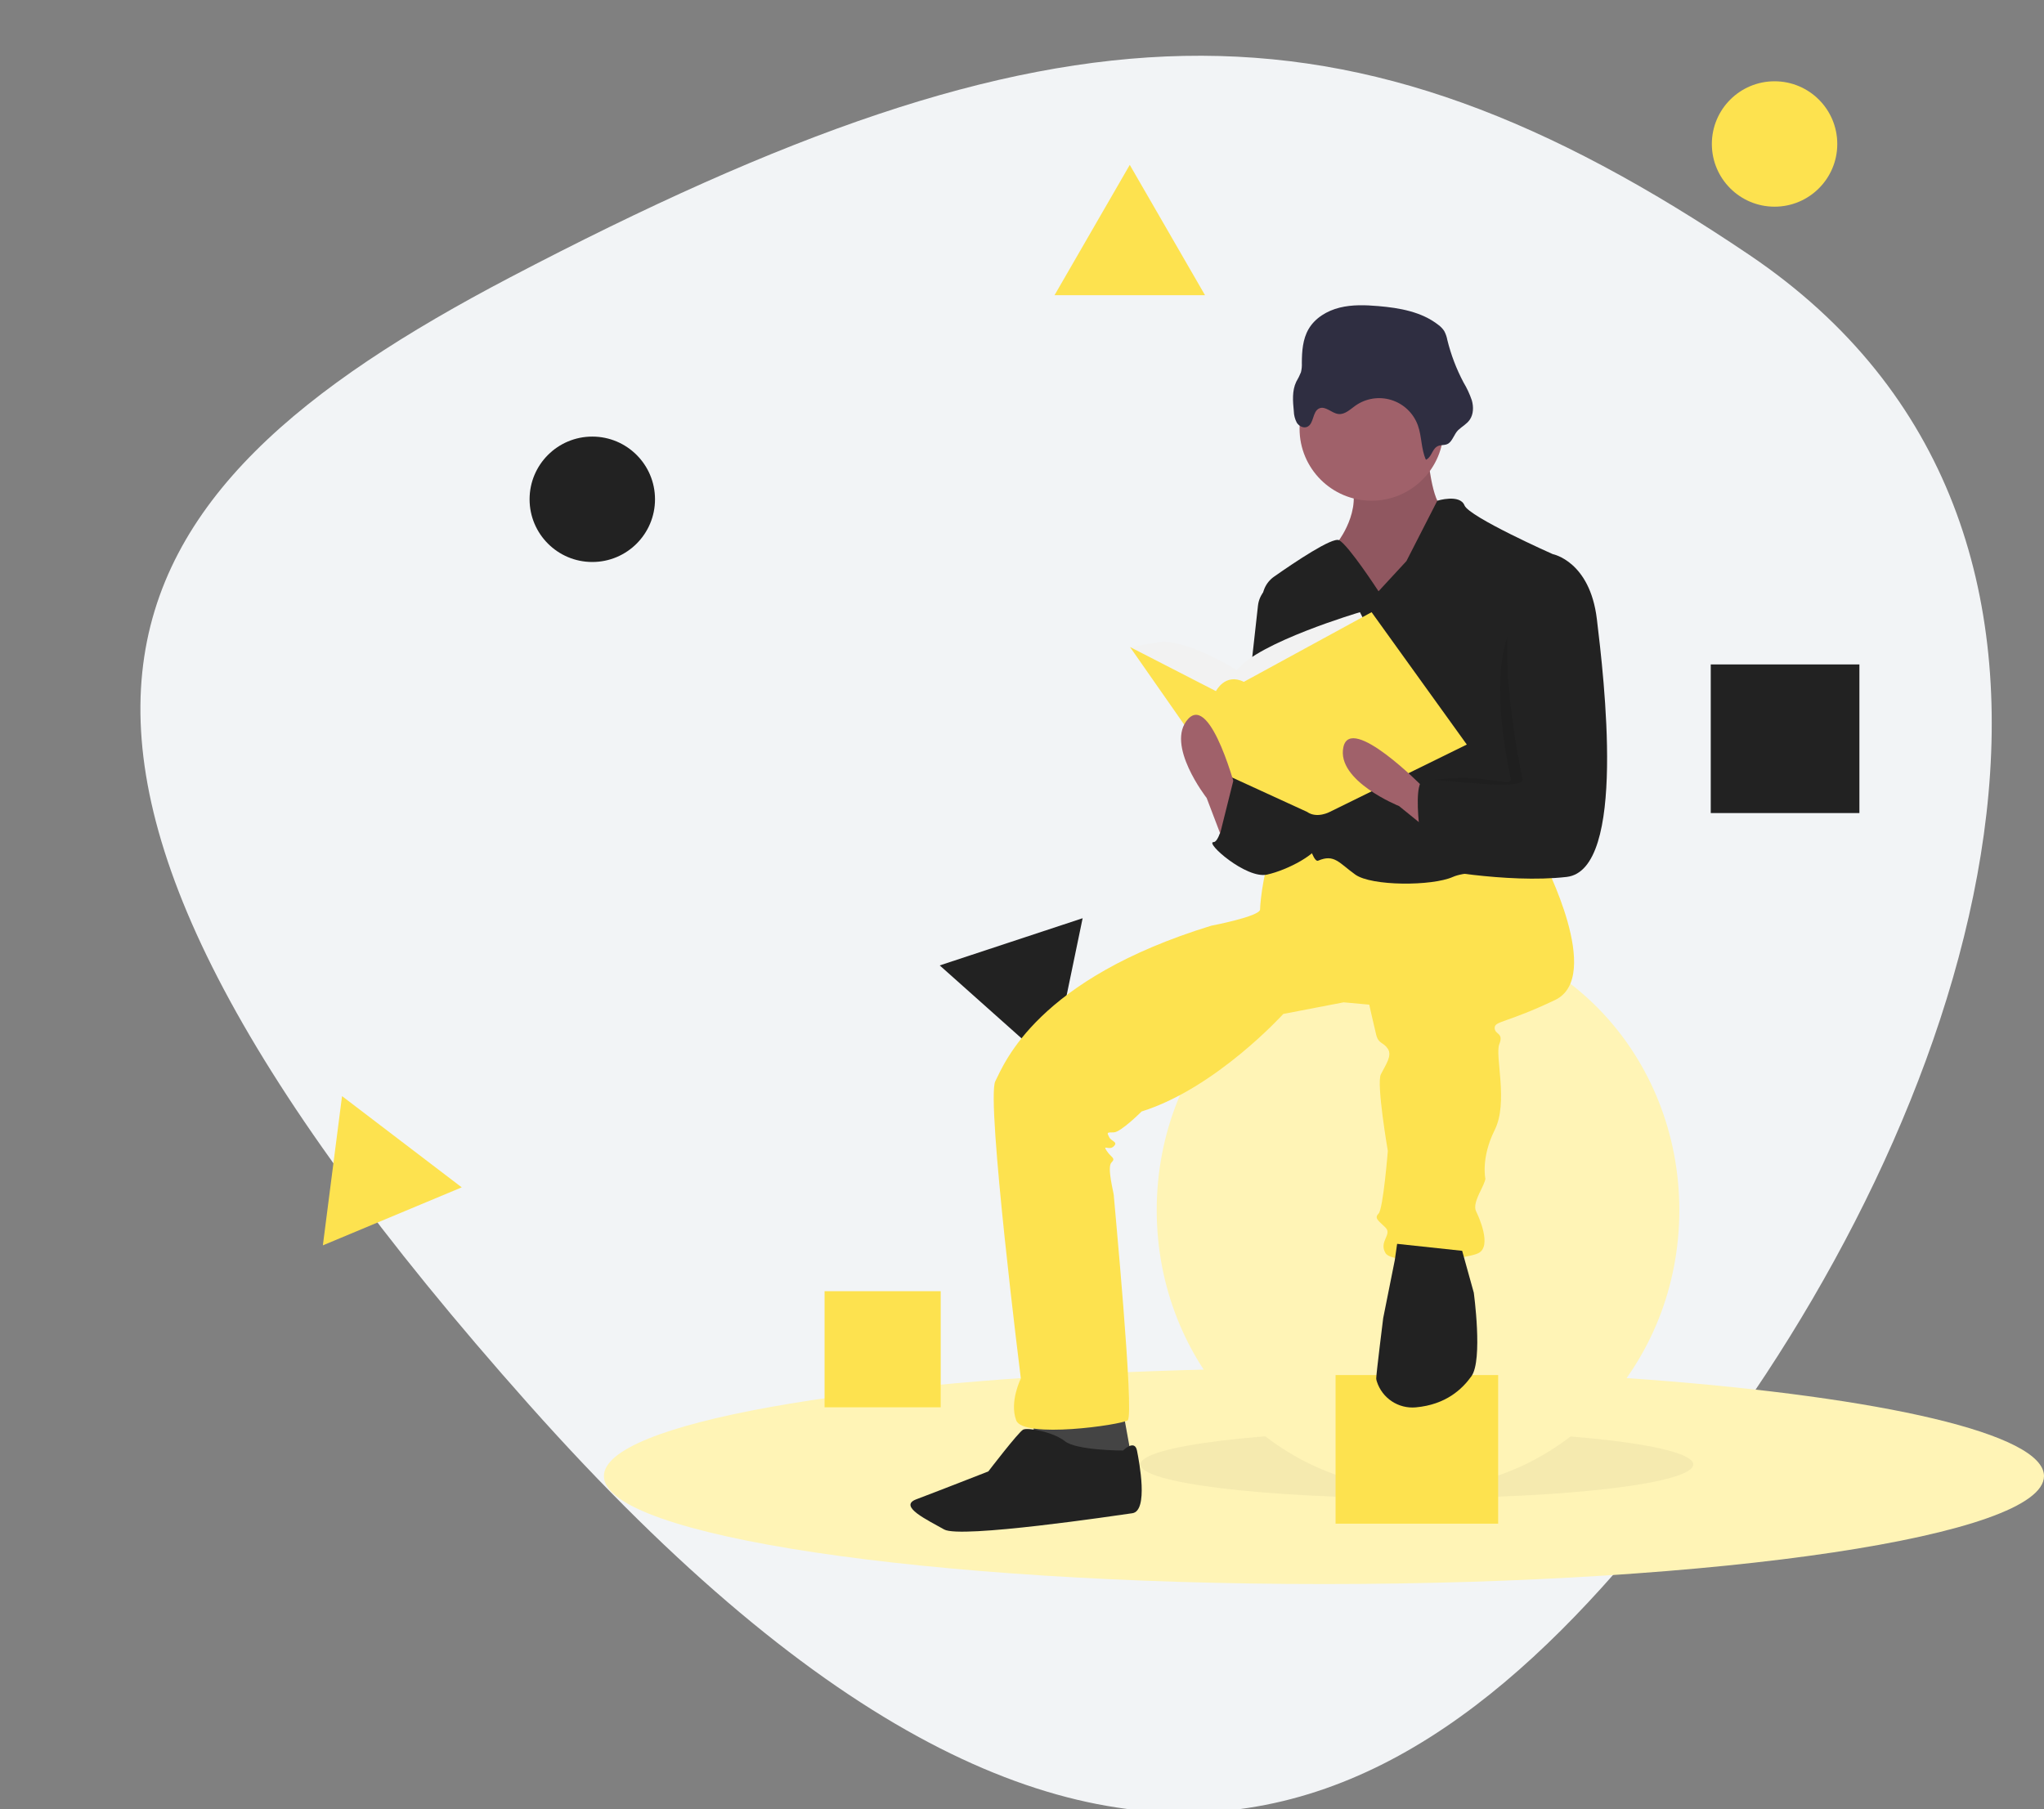 <svg width="880" height="779" viewBox="0 0 880 779" fill="none" xmlns="http://www.w3.org/2000/svg">
<rect x="0" y="0" width="880" height="779" fill="#808080" stroke="none"/>
<g clip-path="url(#clip0_940_117)">
<path d="M753.183 109.802C579.126 -7.746 456 -4.499 219.5 119.499C41.687 212.728 -27.5 318 227.886 605C483.273 891.999 626.966 774.926 738.886 622.5C856 463 927.24 227.35 753.183 109.802Z" fill="#F2F4F6"/>
<path d="M404.579 415.722L428.762 437.281L452.944 458.84L459.524 427.118L466.103 395.396L435.341 405.558L404.579 415.722Z" fill="#222222"/>
<path d="M260 635.613C260 661.293 398.79 682.113 570 682.113C741.21 682.113 880 661.293 880 635.613C880 617.433 810.43 601.683 709.04 594.043C667.23 590.883 619.99 589.113 570 589.113C549.45 589.113 529.37 589.413 509.95 589.983C367.48 594.183 260 613.013 260 635.613Z" fill="#FFF4B6"/>
<path opacity="0.1" d="M610 645.113C544.278 645.113 491 638.621 491 630.613C491 622.605 544.278 616.113 610 616.113C675.722 616.113 729 622.605 729 630.613C729 638.621 675.722 645.113 610 645.113Z" fill="black" fill-opacity="0.4"/>
<path d="M610.5 641.113C548.368 641.113 498 587.387 498 521.113C498 454.839 548.368 401.113 610.5 401.113C672.632 401.113 723 454.839 723 521.113C723 587.387 672.632 641.113 610.5 641.113Z" fill="#FFF4B6"/>
<path d="M575 592.113H645V656.113H575V592.113Z" fill="#FDE24F"/>
<path d="M483.5 607.613L487.5 629.613L461.5 633.613L444.5 623.613L445.5 607.613H483.5Z" fill="#444444"/>
<path d="M614.501 194.614C614.501 194.614 616.501 217.614 621.501 218.614C626.501 219.614 610.501 259.614 610.501 259.614H586.501L567.501 254.614L576.501 232.614C576.501 232.614 588.501 216.614 579.501 203.614C570.501 190.614 614.501 194.614 614.501 194.614Z" fill="#A0616A"/>
<path opacity="0.1" d="M614.501 194.614C614.501 194.614 616.501 217.614 621.501 218.614C626.501 219.614 610.501 259.614 610.501 259.614H586.501L567.501 254.614L576.501 232.614C576.501 232.614 588.501 216.614 579.501 203.614C570.501 190.614 614.501 194.614 614.501 194.614Z" fill="black"/>
<path d="M664.501 370.613C664.501 370.613 690.501 420.613 669.501 430.613C648.501 440.613 643.501 439.613 643.501 442.613C643.501 445.613 647.501 444.613 645.501 449.613C643.501 454.613 649.501 474.613 643.501 486.613C637.501 498.613 639.501 507.613 639.501 507.613C639.501 507.613 639.501 508.613 637.501 512.613C635.501 516.613 634.501 519.613 635.501 521.613C636.501 523.613 642.501 536.613 636.501 539.613C630.501 542.613 599.501 544.613 596.501 539.613C593.501 534.613 599.501 531.613 596.501 528.613C593.501 525.613 591.501 524.613 593.501 522.613C595.501 520.613 597.501 495.613 597.501 495.613C597.501 495.613 592.501 466.613 594.501 462.613C596.501 458.613 599.501 454.613 597.501 451.613C595.501 448.613 593.501 449.613 592.501 445.613C591.501 441.613 589.501 432.613 589.501 432.613L578.501 431.613L552.501 436.613C552.501 436.613 523.501 468.613 491.501 478.613C491.501 478.613 482.501 487.613 479.501 487.613C476.501 487.613 476.501 487.613 477.501 489.613C478.501 491.613 481.501 491.613 479.501 493.613C477.501 495.613 474.501 492.613 476.501 495.613C478.501 498.613 480.501 498.613 478.501 500.613C476.501 502.613 479.501 513.613 479.501 514.613C479.501 515.613 488.501 609.613 485.501 611.613C482.501 613.613 440.501 619.613 437.501 611.613C434.501 603.613 439.501 593.613 439.501 593.613C439.501 593.613 424.501 473.613 428.501 465.613C432.501 457.613 446.501 421.613 521.501 398.613C521.501 398.613 542.501 394.613 542.501 391.613C542.501 388.613 544.501 369.613 548.501 368.613C552.501 367.613 575.501 366.613 575.501 366.613L604.501 375.613L644.501 368.613L664.501 370.613Z" fill="#FDE24F"/>
<path d="M629.501 538.613L634.501 556.613C634.501 556.613 638.501 585.613 633.501 592.613C629.573 598.112 622.561 604.844 609.556 606.026C605.912 606.36 602.262 605.44 599.211 603.419C596.16 601.397 593.891 598.394 592.778 594.908C592.629 594.49 592.535 594.055 592.501 593.613C592.501 591.613 595.501 567.613 595.501 567.613L600.501 542.613L601.501 535.613L629.501 538.613Z" fill="#222222"/>
<path d="M483.499 624.614C483.499 624.614 488.499 619.614 489.499 624.614C490.499 629.614 494.499 650.614 487.499 651.614C480.499 652.614 413.499 662.614 406.499 658.614C399.499 654.614 386.499 648.614 394.499 645.614C402.499 642.614 425.499 633.614 425.499 633.614C425.499 633.614 438.499 616.614 440.499 615.614C442.499 614.614 453.499 616.614 458.499 620.614C463.499 624.614 483.499 624.614 483.499 624.614Z" fill="#222222"/>
<path d="M590.5 215.613C573.379 215.613 559.5 201.734 559.5 184.613C559.5 167.492 573.379 153.613 590.5 153.613C607.621 153.613 621.5 167.492 621.5 184.613C621.5 201.734 607.621 215.613 590.5 215.613Z" fill="#A0616A"/>
<path d="M593.5 254.613L605.5 241.613L618.802 215.613C618.802 215.613 628.5 212.613 630.5 217.613C632.5 222.613 668.5 238.613 668.5 238.613C668.5 238.613 659.5 322.613 663.5 330.613C667.5 338.613 674.5 370.613 668.5 373.613C662.5 376.613 634.5 373.613 625.5 377.613C616.5 381.613 590.5 381.613 583.5 376.613C576.5 371.613 574.5 367.613 567.5 370.613C561.541 373.167 547.61 285.852 543.599 259.832C543.261 257.647 543.541 255.411 544.409 253.376C545.276 251.342 546.696 249.592 548.507 248.323C557.479 242.029 573.639 231.183 576.5 232.613C580.5 234.613 593.5 254.613 593.5 254.613Z" fill="#222222"/>
<path d="M550.5 250.613C548.152 251.2 546.04 252.492 544.447 254.314C542.854 256.137 541.857 258.403 541.59 260.809L533.5 333.613C533.5 333.613 553.5 376.613 563.5 347.613C573.5 318.613 550.5 250.613 550.5 250.613Z" fill="#222222"/>
<path d="M552.5 340.613L530.5 334.613C530.5 334.613 526.5 362.613 522.5 362.613C518.5 362.613 536.5 378.613 545.5 376.613C554.5 374.613 567.5 367.613 568.5 362.613C569.5 357.613 559.5 336.613 559.5 336.613L552.5 340.613Z" fill="#222222"/>
<path d="M613.902 197.986C611.795 193.338 612.161 187.916 610.418 183.12C609.485 180.551 607.97 178.233 605.993 176.347C604.016 174.46 601.629 173.056 599.02 172.245C596.41 171.434 593.648 171.236 590.95 171.669C588.252 172.102 585.69 173.152 583.465 174.739C581.223 176.337 578.975 178.583 576.239 178.278C573.292 177.949 570.664 174.662 567.955 175.867C564.952 177.202 565.763 182.583 562.721 183.826C561.12 184.481 559.227 183.473 558.304 182.011C557.496 180.474 557.056 178.77 557.018 177.034C556.598 172.769 556.219 168.255 558.069 164.39C558.847 163.079 559.525 161.712 560.097 160.3C560.421 158.981 560.55 157.622 560.482 156.265C560.499 151.252 560.865 146.023 563.388 141.691C566.188 136.884 571.363 133.81 576.761 132.469C582.16 131.128 587.816 131.333 593.36 131.802C602.523 132.578 612.079 134.241 619.298 139.937C620.279 140.654 621.124 141.542 621.791 142.557C622.425 143.763 622.873 145.058 623.12 146.398C624.68 152.755 627.021 158.893 630.087 164.676C631.562 167.127 632.768 169.73 633.683 172.441C634.448 175.195 634.397 178.334 632.794 180.702C631.489 182.629 629.403 183.657 627.764 185.232C626.141 186.794 625.381 189.797 623.582 190.979C622.012 192.011 620.131 191.283 618.529 192.377C616.473 193.781 616.324 196.861 613.902 197.986Z" fill="#2F2E41"/>
<path d="M588.5 269.613L585.5 263.613C585.5 263.613 541.5 276.613 532.5 288.613C532.5 288.613 510.5 274.613 498.5 276.613L486.5 278.613L523.5 311.613L570.5 307.613L588.5 269.613Z" fill="#F2F2F2"/>
<path d="M590.5 263.613L631.5 320.613L572.5 349.613C572.5 349.613 566.984 352.613 562.742 349.613L523.5 331.613L486.5 278.613L523.5 297.613C523.5 297.613 527.5 289.613 535.5 293.613L590.5 263.613Z" fill="#FDE24F"/>
<path d="M527.5 364.613L519.5 343.613C519.5 343.613 501.5 320.613 511.5 309.613C521.5 298.613 532.5 341.613 532.5 341.613L527.5 364.613Z" fill="#A0616A"/>
<path d="M619.803 361.262L602.346 347.11C602.346 347.11 575.236 336.245 578.368 321.713C581.499 307.18 612.589 338.858 612.589 338.858L619.803 361.262Z" fill="#A0616A"/>
<path opacity="0.1" d="M662.999 260.114H663.999C663.999 260.114 679.499 241.614 682.499 266.614C685.499 291.614 695.499 374.614 669.499 377.614C643.499 380.614 624.999 365.114 624.999 365.114C624.999 365.114 605.999 336.114 612.999 336.114C616.386 336.114 625.598 334.593 633.999 335.114C642.962 335.67 651.016 338.195 650.499 335.614C649.499 330.614 634.999 267.114 662.999 260.114Z" fill="black"/>
<path d="M664.499 240.613L668.499 238.613C668.499 238.613 684.499 241.613 687.499 266.613C690.499 291.613 700.499 374.613 674.499 377.613C648.499 380.613 613.499 373.613 613.499 373.613C613.499 373.613 606.499 335.613 613.499 335.613C620.499 335.613 656.499 340.613 655.499 335.613C654.499 330.613 636.499 247.613 664.499 240.613Z" fill="#222222"/>
<path d="M542 353.114L530.973 336.213L524 364.114L542 372.114V353.114Z" fill="#222222"/>
<path d="M764 89C749.088 89 737 76.912 737 62C737 47.088 749.088 35 764 35C778.912 35 791 47.088 791 62C791 76.912 778.912 89 764 89Z" fill="#FDE24F"/>
<path d="M255 242C240.088 242 228 229.912 228 215C228 200.088 240.088 188 255 188C269.912 188 282 200.088 282 215C282 229.912 269.912 242 255 242Z" fill="#222222"/>
<path d="M736.527 286.113H800.527V350.113H736.527V286.113Z" fill="#222222"/>
<path d="M355 556H405V606H355V556Z" fill="#FDE24F"/>
<path d="M486.398 71L470.199 99.057L454.001 127.114H486.398H518.795L502.597 99.057L486.398 71Z" fill="#FDE24F"/>
<path d="M198.787 511.287L173.024 491.643L147.261 472L143.131 504.133L139 536.265L168.893 523.777L198.787 511.287Z" fill="#FDE24F"/>
</g>
<defs>
<clipPath id="clip0_940_117">
<rect width="880" height="779" fill="white" transform="matrix(-1 0 0 1 880 0)"/>
</clipPath>
</defs>
</svg>
